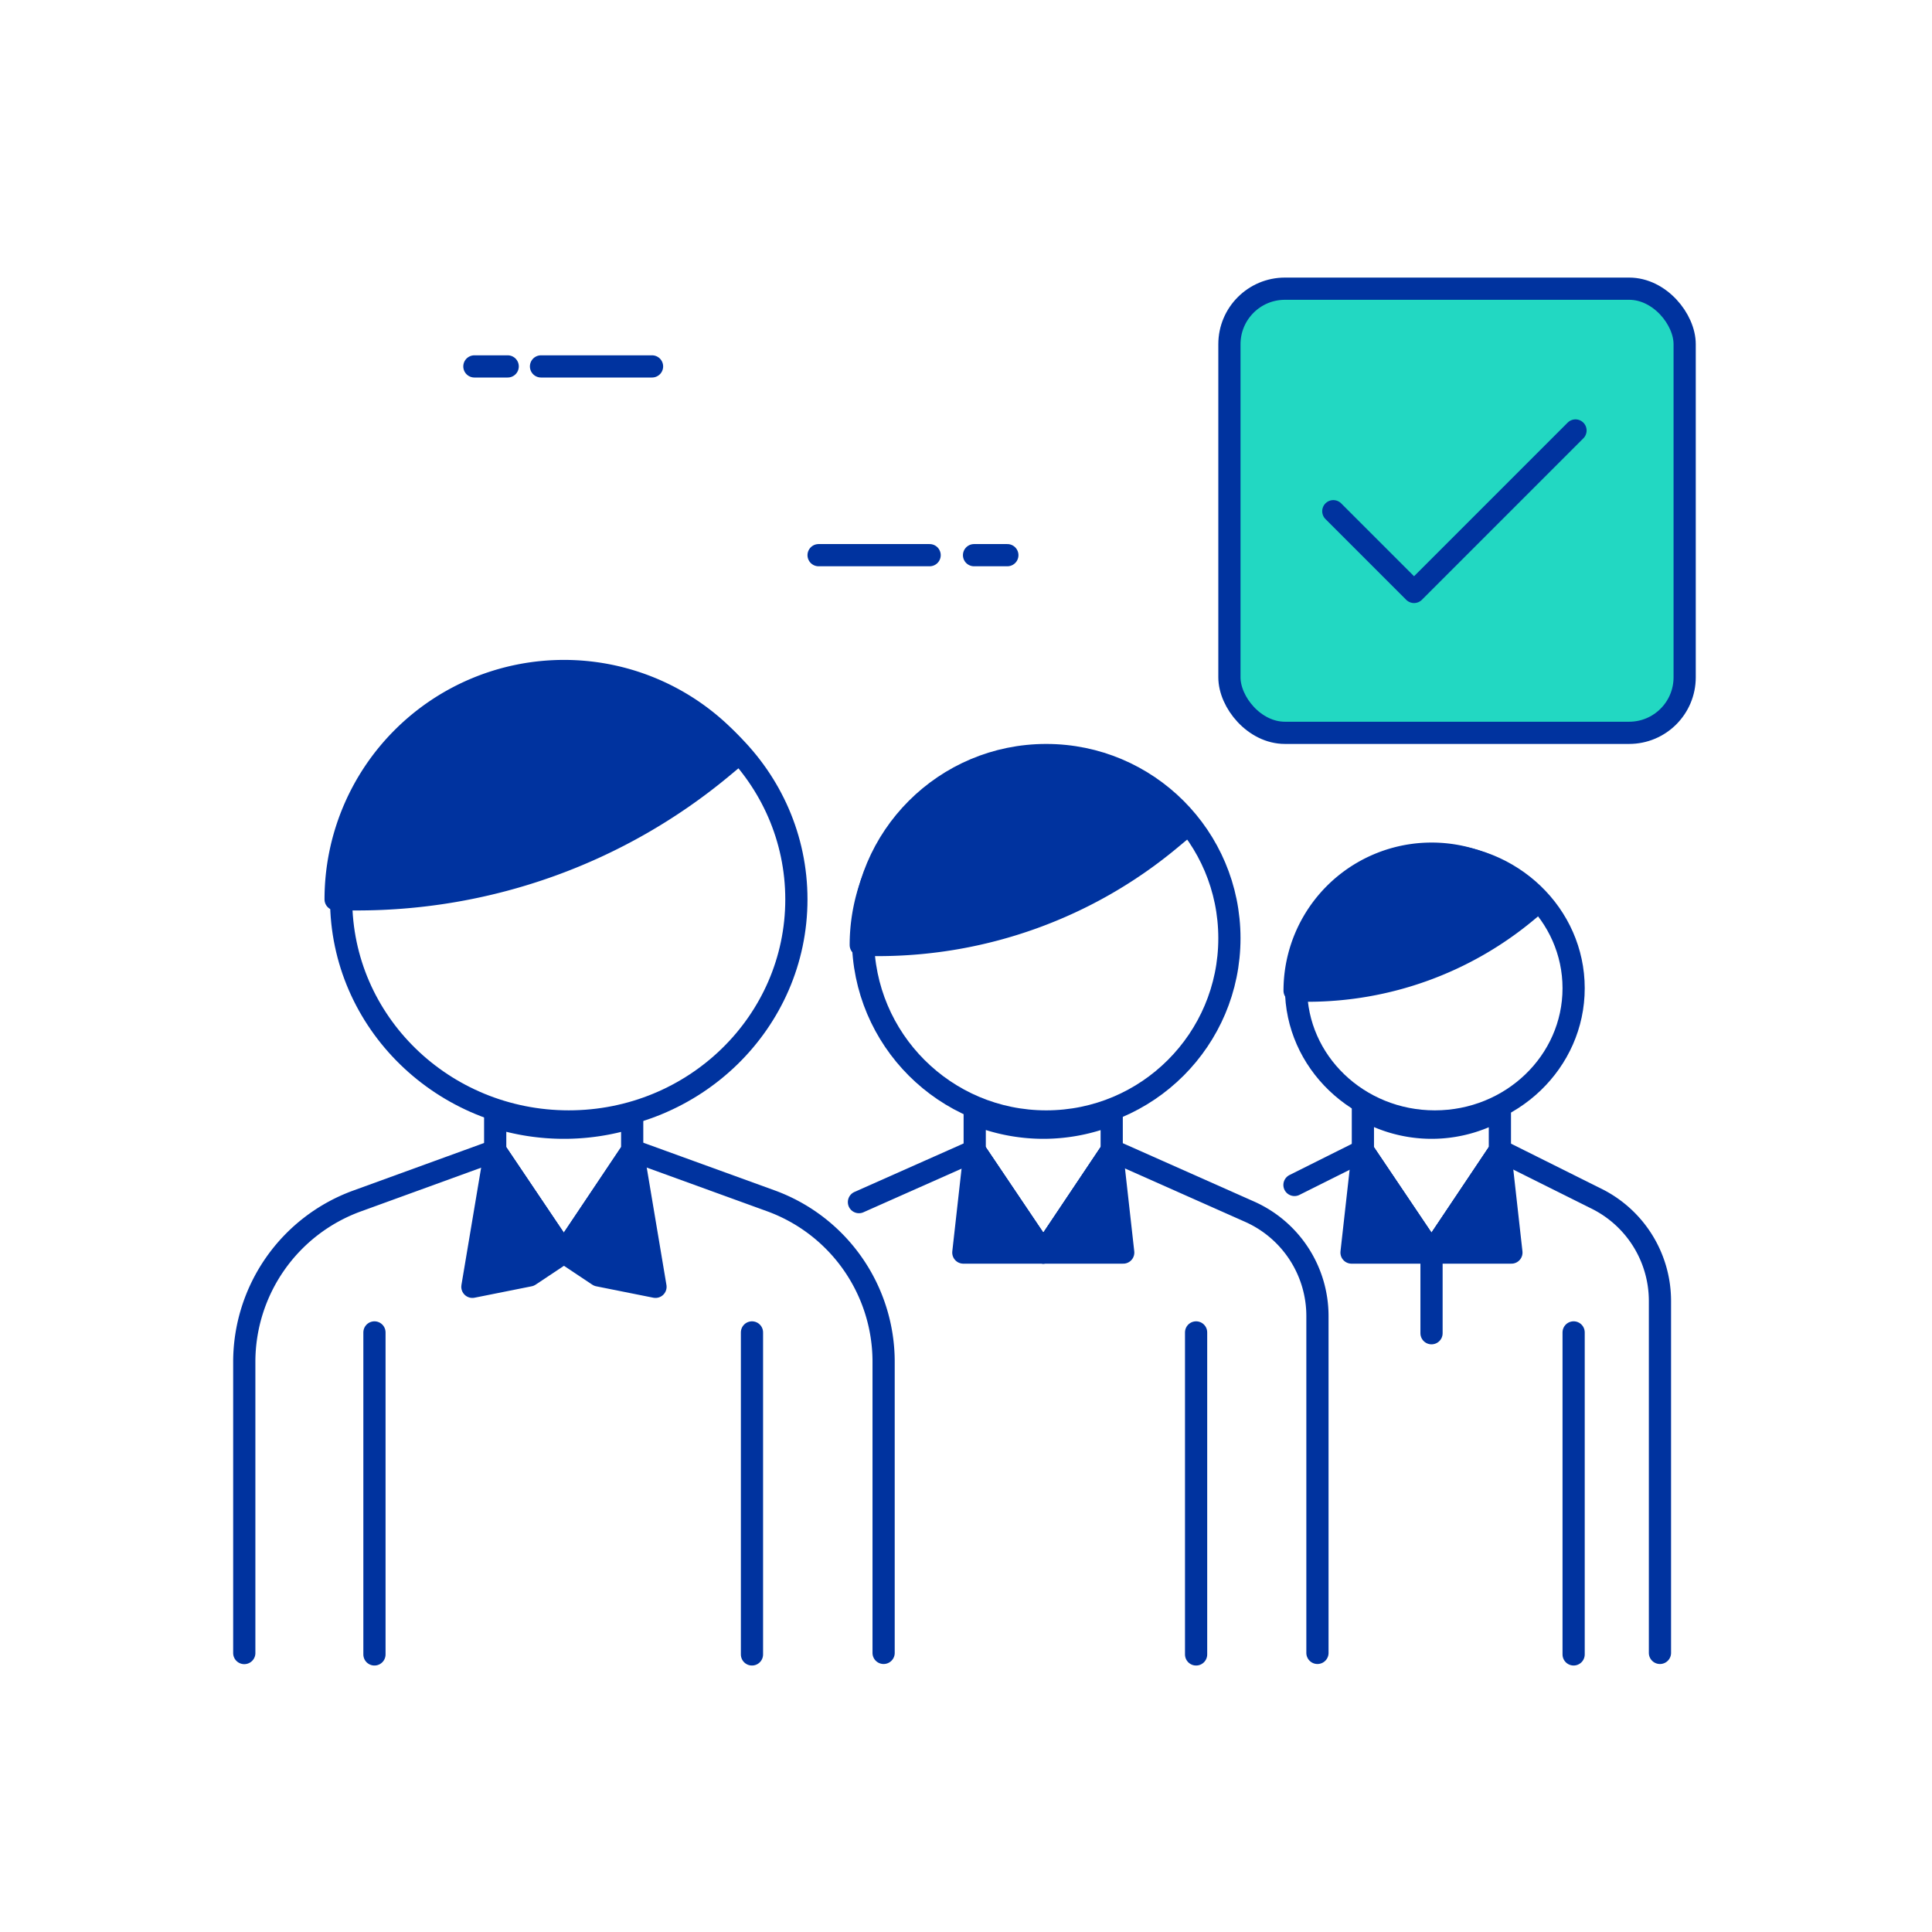 <svg xmlns="http://www.w3.org/2000/svg" width="174" height="174" viewBox="0 0 174 174">
  <g id="Grupo_1531" data-name="Grupo 1531" transform="translate(4154 -2203)">
    <g id="Humans_Resources" data-name="Humans Resources" transform="translate(-4132 2228.984)">
      <g id="Grupo_1519" data-name="Grupo 1519" transform="translate(0 0)">
        <g id="Grupo_1507" data-name="Grupo 1507" transform="translate(52.001 23.757)">
          <line id="Línea_16" data-name="Línea 16" x2="10" transform="translate(-0.277 0.259)" fill="none" stroke="#00339f" stroke-linecap="round" stroke-linejoin="round" stroke-width="2"/>
          <line id="Línea_17" data-name="Línea 17" x2="3" transform="translate(13.723 0.259)" fill="none" stroke="#00339f" stroke-linecap="round" stroke-linejoin="round" stroke-width="2"/>
        </g>
        <g id="Grupo_1508" data-name="Grupo 1508" transform="translate(20.742 7.502)">
          <line id="Línea_18" data-name="Línea 18" x1="10" transform="translate(5.982 -0.486)" fill="none" stroke="#00339f" stroke-linecap="round" stroke-linejoin="round" stroke-width="2"/>
          <line id="Línea_19" data-name="Línea 19" x1="3" transform="translate(-0.018 -0.486)" fill="none" stroke="#00339f" stroke-linecap="round" stroke-linejoin="round" stroke-width="2"/>
        </g>
        <g id="Grupo_1511" data-name="Grupo 1511" transform="translate(0 34.452)">
          <g id="Grupo_1509" data-name="Grupo 1509" transform="translate(8.226 0)">
            <ellipse id="Elipse_325" data-name="Elipse 325" cx="20.5" cy="20" rx="20.5" ry="20" transform="translate(0.498 0.564)" fill="none" stroke="#00339f" stroke-linecap="round" stroke-linejoin="round" stroke-width="2"/>
            <path id="Trazado_565" data-name="Trazado 565" d="M-531.168,1134.672l1.532-1.275a20.524,20.524,0,0,0-15.791-7.4,20.564,20.564,0,0,0-20.564,20.564h1.941A51.408,51.408,0,0,0-531.168,1134.672Z" transform="translate(565.992 -1126)" fill="#00339f" stroke="#00339f" stroke-linecap="round" stroke-linejoin="round" stroke-width="2"/>
          </g>
          <g id="Grupo_1510" data-name="Grupo 1510" transform="translate(0 40.175)">
            <path id="Trazado_566" data-name="Trazado 566" d="M-552.811,1146.49a20.514,20.514,0,0,1-6.192-.954l0,3.021,6.177,9.178,6.161-9.2,0-2.984A20.51,20.51,0,0,1-552.811,1146.49Z" transform="translate(581.601 -1145.536)" fill="none" stroke="#00339f" stroke-linecap="round" stroke-linejoin="round" stroke-width="2"/>
            <path id="Trazado_567" data-name="Trazado 567" d="M-512.412,1192.246v-26.213a15.426,15.426,0,0,0-10.151-14.5L-535.051,1147l-6.161,9.2-6.177-9.178v0l-12.45,4.526a15.425,15.425,0,0,0-10.153,14.5v26.211" transform="translate(569.992 -1143.994)" fill="none" stroke="#00339f" stroke-linecap="round" stroke-linejoin="round" stroke-width="2"/>
            <line id="Línea_20" data-name="Línea 20" y2="29" transform="translate(45.724 19.39)" fill="none" stroke="#00339f" stroke-linecap="round" stroke-linejoin="round" stroke-width="2"/>
            <line id="Línea_21" data-name="Línea 21" y2="29" transform="translate(11.724 19.39)" fill="none" stroke="#00339f" stroke-linecap="round" stroke-linejoin="round" stroke-width="2"/>
            <path id="Trazado_569" data-name="Trazado 569" d="M-554.861,1158.239l-5.141,1.028,2.059-12.262,6.176,9.177Z" transform="translate(580.546 -1143.984)" fill="#00339f" stroke="#00339f" stroke-linecap="round" stroke-linejoin="round" stroke-width="2"/>
            <path id="Trazado_570" data-name="Trazado 570" d="M-552.893,1158.239l5.141,1.028L-549.811,1147l-6.176,9.177Z" transform="translate(584.787 -1143.984)" fill="#00339f" stroke="#00339f" stroke-linecap="round" stroke-linejoin="round" stroke-width="2"/>
          </g>
        </g>
        <g id="Grupo_1514" data-name="Grupo 1514" transform="translate(55.361 42.513)">
          <g id="Grupo_1512" data-name="Grupo 1512" transform="translate(0.162 0)">
            <circle id="Elipse_326" data-name="Elipse 326" cx="16.5" cy="16.5" r="16.5" transform="translate(0.2 -0.496)" stroke-width="2" stroke="#00339f" stroke-linecap="round" stroke-linejoin="round" fill="none"/>
            <path id="Trazado_571" data-name="Trazado 571" d="M-515.133,1136.935l1.226-1.02A16.416,16.416,0,0,0-526.541,1130a16.45,16.45,0,0,0-16.451,16.452h1.553A41.136,41.136,0,0,0-515.133,1136.935Z" transform="translate(542.992 -1129.839)" fill="#00339f" stroke="#00339f" stroke-linecap="round" stroke-linejoin="round" stroke-width="2"/>
          </g>
          <g id="Grupo_1513" data-name="Grupo 1513" transform="translate(0 31.853)">
            <path id="Trazado_572" data-name="Trazado 572" d="M-531.812,1146.624a16.4,16.4,0,0,1-6.19-1.215l0,3.282,6.177,9.178,6.161-9.2,0-3.247A16.4,16.4,0,0,1-531.812,1146.624Z" transform="translate(548.426 -1145.409)" fill="none" stroke="#00339f" stroke-linecap="round" stroke-linejoin="round" stroke-width="2"/>
            <path id="Trazado_573" data-name="Trazado 573" d="M-501.78,1192.246v-30.334a10.284,10.284,0,0,0-6.106-9.4l-12.421-5.52-6.161,9.2-6.178-9.178v0l-10.426,4.633" transform="translate(543.071 -1143.733)" fill="none" stroke="#00339f" stroke-linecap="round" stroke-linejoin="round" stroke-width="2"/>
            <line id="Línea_22" data-name="Línea 22" y2="29" transform="translate(30.362 19.651)" fill="none" stroke="#00339f" stroke-linecap="round" stroke-linejoin="round" stroke-width="2"/>
            <path id="Trazado_575" data-name="Trazado 575" d="M-537.472,1147.015l-1.028,9.177h14.4l-1.029-9.2-6.161,9.2Z" transform="translate(547.899 -1143.733)" fill="#00339f" stroke="#00339f" stroke-linecap="round" stroke-linejoin="round" stroke-width="2"/>
          </g>
        </g>
        <g id="Grupo_1517" data-name="Grupo 1517" transform="translate(94.514 50.904)">
          <g id="Grupo_1515" data-name="Grupo 1515" transform="translate(0)">
            <ellipse id="Elipse_327" data-name="Elipse 327" cx="12.5" cy="12" rx="12.5" ry="12" transform="translate(0.21 0.113)" fill="none" stroke="#00339f" stroke-linecap="round" stroke-linejoin="round" stroke-width="2"/>
            <path id="Trazado_576" data-name="Trazado 576" d="M-503.1,1139.2l.921-.765a12.311,12.311,0,0,0-9.476-4.44,12.338,12.338,0,0,0-12.339,12.339h1.166A30.838,30.838,0,0,0-503.1,1139.2Z" transform="translate(524.075 -1134)" fill="#00339f" stroke="#00339f" stroke-linecap="round" stroke-linejoin="round" stroke-width="2"/>
          </g>
          <g id="Grupo_1516" data-name="Grupo 1516" transform="translate(0.072 23.001)">
            <path id="Trazado_577" data-name="Trazado 577" d="M-514.812,1146.861a12.278,12.278,0,0,1-6.19-1.676l0,3.743,6.175,9.178,6.163-9.2,0-3.7A12.267,12.267,0,0,1-514.812,1146.861Z" transform="translate(527.161 -1145.185)" fill="none" stroke="#00339f" stroke-linecap="round" stroke-linejoin="round" stroke-width="2"/>
            <path id="Trazado_578" data-name="Trazado 578" d="M-491.084,1192.246v-31.69a10.281,10.281,0,0,0-5.684-9.2L-505.5,1147l-6.161,9.2-6.175-9.178v0l-6.163,3.08" transform="translate(523.997 -1143.272)" fill="none" stroke="#00339f" stroke-linecap="round" stroke-linejoin="round" stroke-width="2"/>
            <line id="Línea_23" data-name="Línea 23" y2="29" transform="translate(25.138 20.111)" fill="none" stroke="#00339f" stroke-linecap="round" stroke-linejoin="round" stroke-width="2"/>
            <path id="Trazado_579" data-name="Trazado 579" d="M-520.472,1147.015l-1.028,9.177h14.4l-1.029-9.2-6.161,9.2Z" transform="translate(526.635 -1143.272)" fill="#00339f" stroke="#00339f" stroke-linecap="round" stroke-linejoin="round" stroke-width="2"/>
            <line id="Línea_24" data-name="Línea 24" y2="7.264" transform="translate(12.34 12.92)" fill="none" stroke="#00339f" stroke-linecap="round" stroke-linejoin="round" stroke-width="2"/>
          </g>
        </g>
        <g id="Grupo_1518" data-name="Grupo 1518" transform="translate(88.262)">
          <rect id="Rectángulo_2171" data-name="Rectángulo 2171" width="41" height="40" rx="5" transform="translate(0.462 0.016)" stroke-width="2" stroke="#00339f" stroke-linecap="round" stroke-linejoin="round" fill="#22d8c2"/>
          <path id="Trazado_580" data-name="Trazado 580" d="M-522.3,1122.735l7.271,7.271,14.541-14.542" transform="translate(532.119 -1102.678)" fill="none" stroke="#00339f" stroke-linecap="round" stroke-linejoin="round" stroke-width="2"/>
        </g>
      </g>
    </g>
    <rect id="Rectángulo_2172" data-name="Rectángulo 2172" width="174" height="174" transform="translate(-4154 2203)" fill="none"/>
  </g>
</svg>

